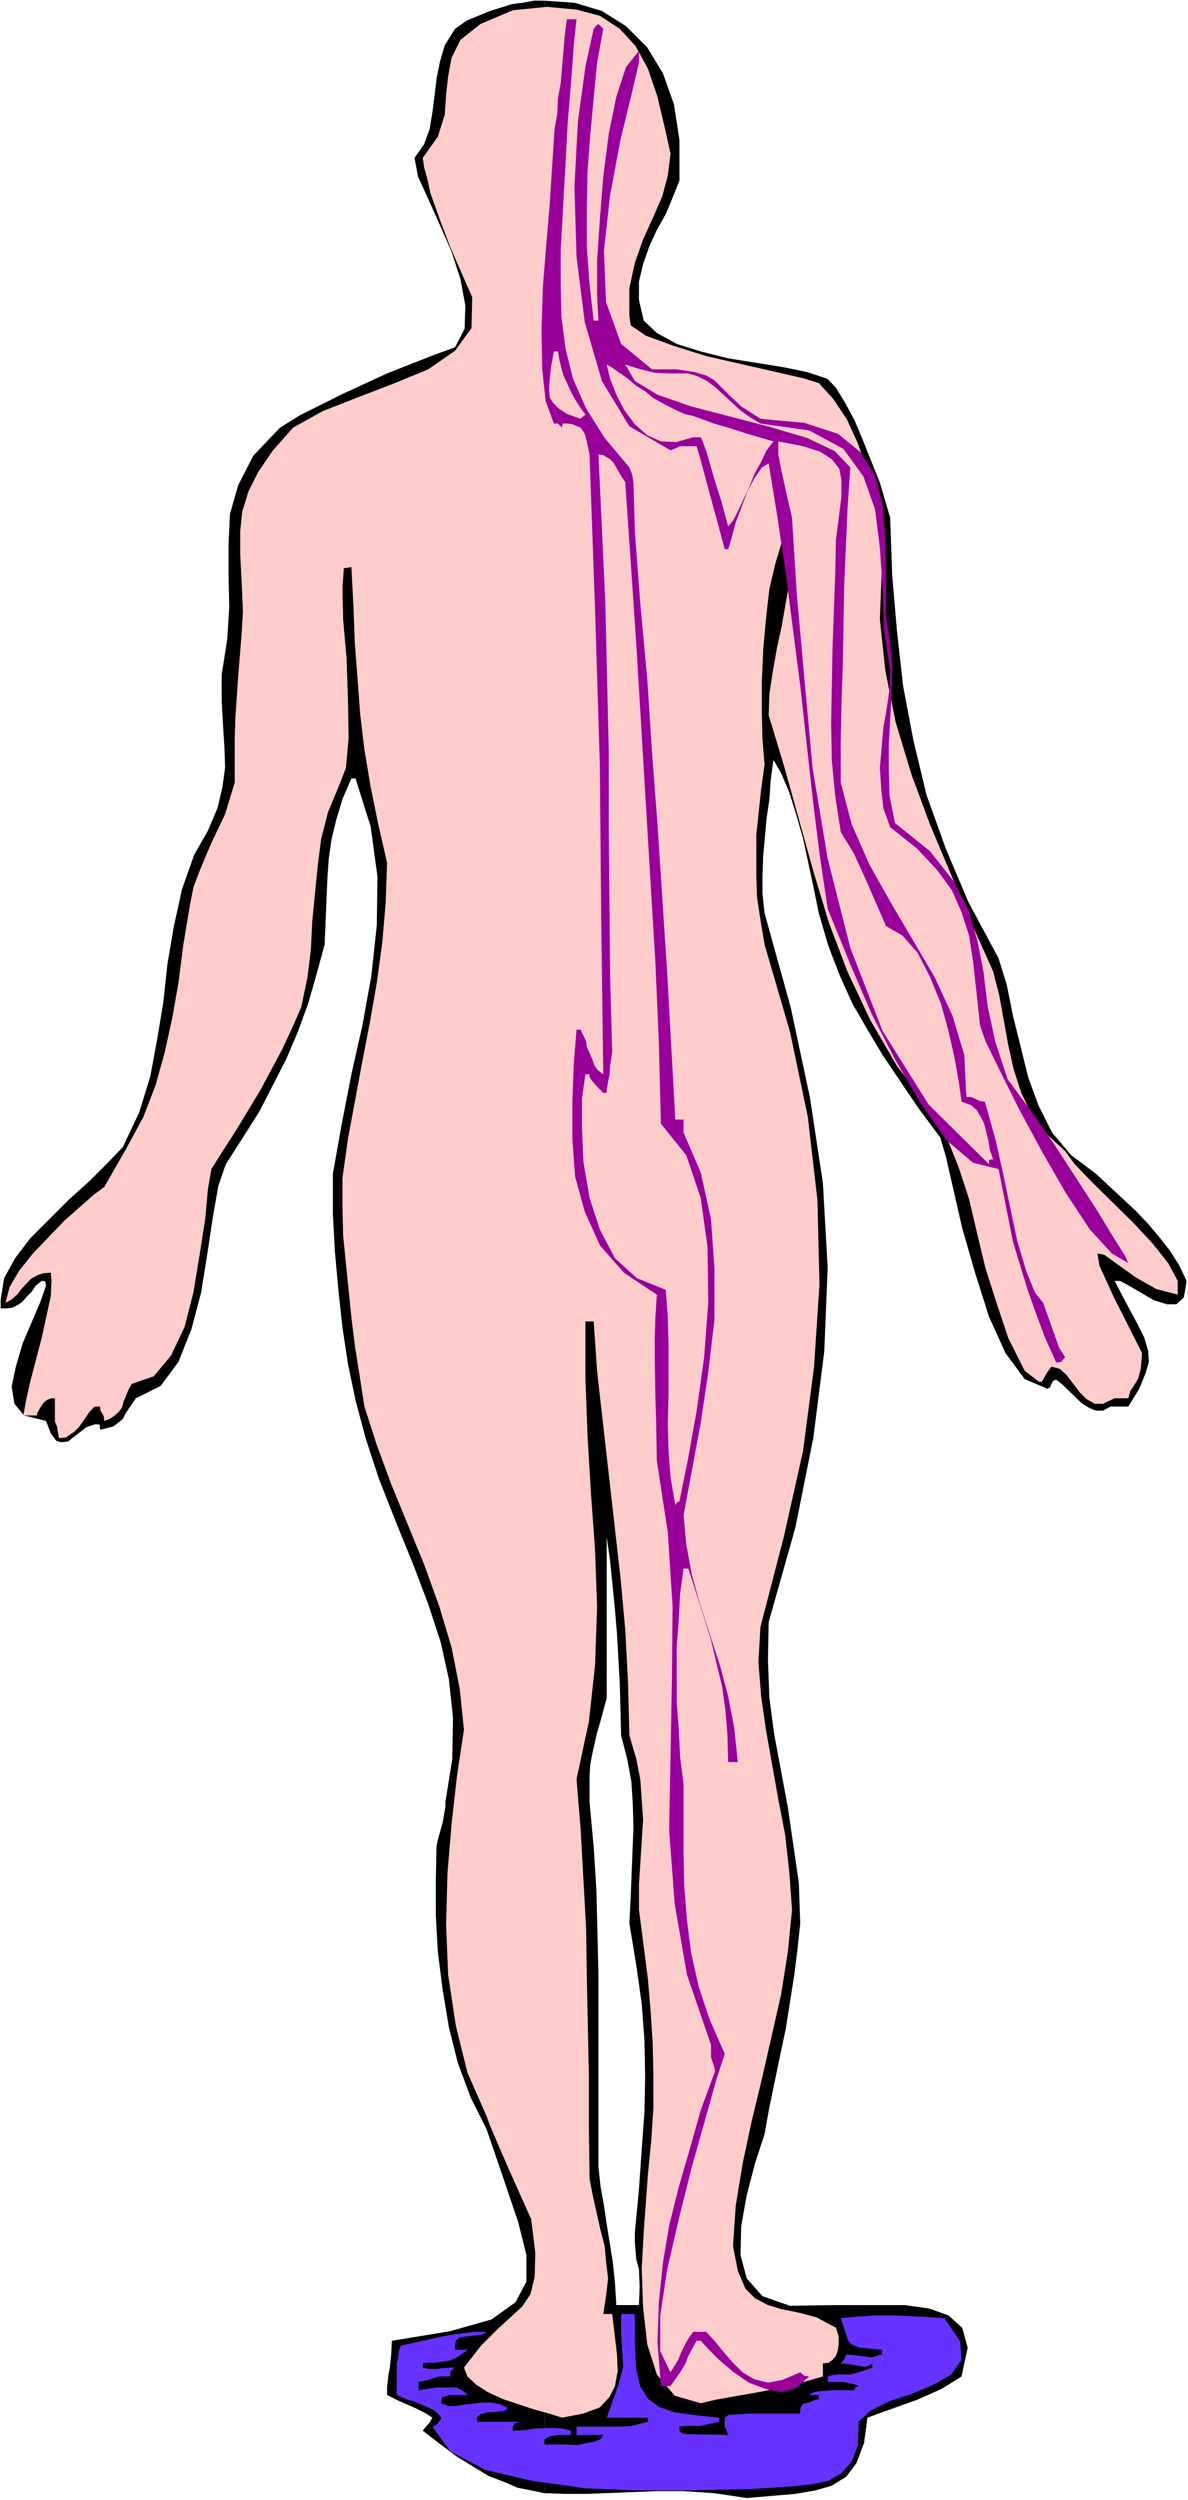 <?xml version="1.0" encoding="UTF-8" standalone="no"?>
<svg
   version="1.0"
   width="74.02mm"
   height="155.711mm"
   id="svg11"
   sodipodi:docname="Body 7.wmf"
   xmlns:inkscape="http://www.inkscape.org/namespaces/inkscape"
   xmlns:sodipodi="http://sodipodi.sourceforge.net/DTD/sodipodi-0.dtd"
   xmlns="http://www.w3.org/2000/svg"
   xmlns:svg="http://www.w3.org/2000/svg">
  <rect width="100%" height="100%" fill="#333333" stroke="none"/>
  <sodipodi:namedview
     id="namedview11"
     pagecolor="#ffffff"
     bordercolor="#000000"
     borderopacity="0.25"
     inkscape:showpageshadow="2"
     inkscape:pageopacity="0.0"
     inkscape:pagecheckerboard="0"
     inkscape:deskcolor="#d1d1d1"
     inkscape:document-units="mm" />
  <defs
     id="defs1">
    <pattern
       id="WMFhbasepattern"
       patternUnits="userSpaceOnUse"
       width="6"
       height="6"
       x="0"
       y="0" />
  </defs>
  <path
     style="fill:#ffffff;fill-opacity:1;fill-rule:evenodd;stroke:none"
     d="M 0,588.515 H 279.762 V 0 H 0 Z"
     id="path1" />
  <path
     style="fill:#000000;fill-opacity:1;fill-rule:evenodd;stroke:none"
     d="M 128.164,586.899 V 422.076 l 10.667,-1.131 v 3.232 l 0.97,10.503 0.646,10.18 0.485,20.037 v 9.695 31.026 4.525 l 0.485,4.525 0.808,4.525 0.646,4.363 1.455,9.049 0.485,4.686 0.323,5.332 h 5.333 l 0.162,-4.363 -0.162,-4.04 -0.646,-2.424 -0.323,-4.04 v -2.101 l 0.97,-10.342 0.646,-9.372 0.646,-8.726 0.162,-8.403 -0.162,-8.564 -0.646,-8.564 -1.293,-9.211 -1.616,-9.695 0.323,-6.302 0.646,-16.482 -0.162,-5.332 -0.323,-5.171 -0.97,-5.332 -1.455,-5.656 -0.162,-6.464 -0.162,-5.979 -0.646,-11.473 -0.485,-5.817 -1.131,-11.311 -0.808,-5.656 v 37.974 l -1.455,5.332 -0.808,2.747 -1.131,5.009 -0.485,2.585 -0.162,2.747 v 2.747 L 128.164,422.076 V 0.162 l 7.111,0.485 6.465,1.939 5.657,3.555 5.01,5.009 3.717,6.14 2.586,7.272 1.293,8.403 v 9.534 l -1.616,4.04 -1.616,3.878 -2.101,3.717 -1.778,3.878 -1.455,4.201 -0.97,4.04 v 4.363 l 1.131,4.848 3.071,2.909 4.687,2.585 5.657,1.778 6.465,1.616 13.091,2.101 5.495,1.131 4.849,1.616 1.939,2.101 2.101,3.393 2.263,4.201 2.101,5.009 1.939,4.848 1.939,4.848 2.424,8.241 0.485,13.574 1.131,13.25 1.455,12.927 2.424,12.766 3.071,12.766 4.525,12.604 5.333,12.604 7.111,13.25 1.939,6.302 1.455,7.272 1.778,7.11 1.778,7.272 2.424,6.625 3.232,6.464 4.525,5.333 5.818,4.363 9.374,8.726 2.909,3.07 2.586,3.07 2.424,3.07 2.263,3.555 1.778,3.717 -0.646,3.878 -1.778,1.616 h -2.263 l -3.071,-0.97 -5.818,-3.393 -2.101,-1.131 h -1.293 l 2.909,5.494 2.424,4.525 1.616,3.232 0.97,3.232 0.162,2.585 -0.808,2.747 -1.455,3.555 -2.586,4.201 h -4.202 l -1.778,0.97 h -1.616 l -1.616,-0.646 -1.778,-1.131 -4.687,-4.525 -1.293,-0.97 -0.646,0.162 -0.485,0.808 -0.323,0.808 -0.646,0.323 -5.333,-2.262 -4.525,-6.14 -3.879,-8.564 -3.232,-10.18 -3.071,-10.665 -3.879,-16.967 -1.293,-4.363 -5.172,-6.948 -8.404,-12.443 -3.556,-5.979 -3.556,-6.14 -2.909,-6.464 -2.748,-7.11 -2.263,-7.756 -1.455,-7.11 -2.263,-10.503 -1.616,-5.656 -1.616,-5.171 -1.939,-4.525 -1.778,-3.07 -0.646,4.686 -0.323,4.686 -0.646,4.363 -0.808,8.888 -0.162,4.525 v 4.363 l 0.485,4.525 6.142,22.138 4.525,21.168 3.071,20.199 1.131,20.037 -0.808,19.714 -2.586,20.36 -4.202,21.007 -6.303,22.3 -0.162,8.888 0.323,8.888 1.131,8.564 3.232,17.29 1.293,8.888 1.293,8.888 0.323,9.534 -0.646,6.14 -0.808,6.302 -0.97,6.14 -0.97,6.14 -1.293,6.14 -2.586,12.443 -1.131,6.302 -2.263,6.948 -1.939,7.433 -1.293,7.272 -0.162,6.787 1.455,5.494 3.717,4.201 6.465,2.262 9.859,-0.162 h 5.333 5.818 6.142 l 5.657,0.808 4.525,1.616 3.232,2.909 1.293,4.686 -1.455,6.787 -4.687,2.909 -5.818,2.585 -9.051,3.232 -2.586,0.97 -0.808,5.979 -1.778,4.686 -2.424,3.232 -3.394,2.101 -3.879,1.131 -4.687,0.808 -11.475,0.97 -7.596,-1.131 -7.111,-0.485 h -6.465 l -16.647,0.646 h -5.01 z"
     id="path2" />
  <path
     style="fill:#000000;fill-opacity:1;fill-rule:evenodd;stroke:none"
     d="M 128.164,0.162 V 422.076 l -23.273,2.101 23.273,-2.101 v 164.823 l -3.071,-0.646 -3.232,-0.646 -3.394,-1.454 -3.394,-1.293 -3.717,-2.262 -3.717,-2.262 -3.879,-2.909 -4.202,-3.232 0.485,-0.646 1.131,-1.293 0.646,-1.131 -1.455,-0.97 -2.586,-1.293 -4.04,-1.778 -2.586,-1.293 v -1.778 l 0.323,-3.07 0.323,-1.616 0.323,-3.07 0.162,-3.232 13.738,-2.262 9.697,-2.747 5.657,-4.04 2.586,-4.848 v -6.302 l -1.939,-7.756 -3.394,-10.019 -4.04,-11.796 -3.717,-7.433 -3.071,-8.241 -2.101,-8.403 -1.455,-8.726 -1.131,-8.888 -0.485,-8.564 v -8.403 l 0.162,-7.918 0.323,-1.616 1.131,-4.04 0.646,-3.717 v -1.131 l 1.616,-10.18 0.162,-9.695 -0.97,-9.049 -1.939,-8.726 -2.909,-8.888 -3.556,-9.372 -3.879,-9.534 -4.202,-10.665 -3.071,-9.372 -2.424,-9.049 -1.778,-8.564 -1.293,-8.564 -0.97,-8.888 -0.808,-8.888 -0.485,-9.049 v -9.372 l 2.101,-11.796 2.263,-11.635 2.586,-11.473 2.101,-11.635 1.293,-11.958 0.162,-11.473 -1.616,-11.796 -3.556,-11.311 h -0.97 l -2.101,4.848 -1.455,4.848 -1.131,4.686 -0.646,4.525 -0.323,4.686 -0.646,15.513 -1.939,7.11 -1.939,6.787 -2.424,6.625 -2.748,6.464 -6.303,12.281 -3.879,6.14 -4.04,6.302 -1.778,5.171 -1.293,7.433 -1.293,8.564 -1.455,9.049 -2.263,8.564 -3.071,7.756 -4.202,5.656 -5.818,2.909 -0.808,1.131 -1.616,2.424 -0.646,1.293 -0.97,0.808 -1.293,0.97 -1.293,0.323 -1.778,0.485 -0.162,-1.293 h -0.485 -0.646 l -1.939,0.646 -4.364,3.393 -1.616,0.162 -1.131,-0.323 -1.293,-1.778 -1.131,-2.909 -5.172,-1.293 -2.263,-2.747 -0.646,-4.04 0.97,-4.686 1.616,-5.494 4.202,-9.857 1.293,-3.717 -0.162,-0.97 -0.485,-0.162 H 9.859 l -1.455,1.131 -0.97,1.454 -1.131,1.131 -0.97,1.131 -1.131,0.808 -1.293,0.646 -1.293,0.162 H 0.162 v -2.101 l 0.808,-5.009 2.586,-4.686 3.556,-4.686 9.212,-9.211 4.849,-4.363 4.202,-4.201 3.556,-3.717 3.879,-8.241 2.586,-8.403 1.616,-8.726 1.455,-8.726 0.97,-9.049 1.455,-8.564 1.939,-8.888 2.909,-8.241 3.232,-5.656 2.263,-5.332 1.131,-4.848 0.646,-4.686 -0.162,-4.686 -0.323,-5.171 -0.323,-5.656 v -6.302 l 1.293,-8.241 0.485,-7.595 -0.162,-7.595 v -7.272 l 0.323,-7.11 1.939,-6.787 3.556,-6.948 6.303,-6.625 4.687,-2.909 10.02,-5.009 10.505,-4.848 10.667,-4.201 5.333,-1.939 2.263,-4.363 0.162,-5.494 -1.131,-6.14 -2.101,-6.464 -2.748,-6.302 -2.748,-6.14 -2.424,-5.333 -0.808,-4.363 2.263,-3.232 1.293,-3.555 0.646,-3.878 0.485,-3.717 0.485,-4.201 0.808,-4.04 1.131,-3.878 2.424,-3.878 2.748,-1.939 5.495,-2.262 5.172,-1.616 2.586,-0.323 2.586,-0.485 z"
     id="path3" />
  <path
     style="fill:#6632ff;fill-opacity:1;fill-rule:evenodd;stroke:none"
     d="m 176.811,585.929 -14.869,0.323 h -11.475 l -12.606,-0.485 -12.606,-1.778 -10.99,-2.585 -8.243,-4.363 -4.202,-5.817 0.485,-0.162 0.808,-0.646 0.646,-0.808 0.162,-0.485 -1.131,-1.293 -0.97,-0.646 -2.909,-1.293 -1.616,-0.646 -1.293,-0.323 -2.586,-1.131 v -4.686 -1.293 -1.454 l 0.323,-1.131 0.162,-1.616 0.485,-1.454 2.263,-0.485 7.273,-1.616 2.586,-0.485 5.01,-0.646 h 3.071 l -0.97,0.646 -1.455,0.162 -3.879,0.485 -0.808,0.646 -0.323,0.97 v 1.293 h 3.071 l -2.586,1.778 -1.293,0.646 -1.455,0.323 -2.748,0.323 h -1.293 l -1.293,0.162 v 0.97 l 0.646,0.162 0.808,0.162 h 1.939 l 0.97,-0.162 2.101,-0.162 h 1.131 l -0.646,0.485 -0.485,0.646 v 0.485 0.485 h -1.293 -0.97 l -0.97,0.162 -1.778,0.646 -0.808,0.162 -1.616,0.323 v 1.939 l 4.202,-0.646 h 3.071 1.616 l 1.293,0.646 1.455,1.131 h -2.424 -0.646 -1.293 l -1.616,0.485 -0.323,0.485 v 0.97 l 1.616,0.646 h 1.778 l 1.939,-0.323 4.364,-0.485 h 1.939 l 2.101,0.323 1.939,0.97 -0.808,0.646 -0.97,0.162 -1.778,0.162 h -1.131 l -0.97,0.323 -0.808,0.162 -0.808,0.808 v 0.97 h 10.667 -0.646 l -0.323,0.162 -0.646,0.162 -0.646,0.808 v 0.97 l 3.232,-0.162 1.455,-0.323 3.394,-0.162 h 1.939 l 1.778,0.162 1.939,0.485 v 0.97 h -2.909 l -0.646,0.162 h -0.646 l -1.455,0.485 -0.646,0.485 v 1.131 h 5.172 l 2.586,0.162 2.101,-0.485 1.939,-0.323 1.455,-0.646 0.646,-0.97 h -6.303 v -1.939 h 1.616 2.101 4.525 2.263 l 2.424,-0.162 1.939,-0.485 1.939,-0.485 v -0.97 h -9.697 l 1.616,-4.525 1.131,-3.232 1.131,-4.201 -0.485,-7.918 v -4.525 h 3.232 v 7.272 l 0.323,5.656 0.97,4.201 1.939,2.909 2.424,1.778 3.556,1.293 4.687,0.646 5.98,0.646 v 0.97 l -2.263,0.485 -1.293,0.323 -1.131,0.162 h -3.556 l -1.131,0.162 v 0.97 l 0.646,0.646 1.455,0.162 9.374,0.162 -0.323,-0.808 -0.162,-0.646 -0.323,-0.323 v -1.131 -1.131 l 0.808,-0.646 4.849,-0.323 h 12.121 v -0.97 l 0.162,-0.646 0.485,-0.646 0.485,-0.162 0.808,-0.162 1.616,-0.646 0.808,-0.162 v -0.97 h -2.263 l 0.97,-0.646 0.97,-0.162 0.808,-0.162 h 0.97 l 0.97,-0.162 h 5.98 l 0.162,-0.646 0.323,-0.162 0.485,-0.162 -1.131,-0.485 -1.131,-0.162 -1.131,-0.323 h -2.586 -1.293 v -1.293 l 0.97,-0.323 1.455,-0.162 h 2.909 l 1.293,-0.323 2.586,-0.808 1.293,-0.485 v -0.97 l -1.131,0.646 -0.646,0.162 -3.717,-0.646 -1.939,-0.162 0.808,-0.97 0.485,-1.131 1.939,0.162 3.717,0.485 h 0.485 l 1.455,-0.485 0.808,-0.162 v -1.131 l -5.333,-0.485 -1.131,-0.485 -0.808,-0.323 -0.646,-0.808 -0.97,-2.909 -0.808,-2.424 3.232,-0.323 4.687,-0.323 h 4.687 l 6.788,0.323 5.01,0.323 3.717,5.494 0.323,4.363 -2.424,3.393 -4.202,2.424 -5.333,2.262 -5.01,1.616 -4.525,2.262 -2.748,2.585 -0.162,5.494 -1.455,3.878 -2.424,2.747 -3.071,1.778 -3.879,0.808 -4.525,0.485 -4.687,0.323 z"
     id="path4" />
  <path
     style="fill:#ffcccc;fill-opacity:1;fill-rule:evenodd;stroke:none"
     d="m 132.366,569.124 -3.071,-0.97 -3.556,-0.97 -7.273,-2.424 -3.556,-1.616 -2.748,-1.778 -2.101,-1.939 -0.808,-2.101 4.04,-5.171 3.717,-3.717 5.98,-5.494 1.939,-2.909 0.97,-4.04 0.162,-5.656 -0.97,-7.918 -5.495,-12.281 -3.071,-7.11 -0.97,-2.262 -0.97,-2.585 -4.525,-10.342 -2.748,-11.15 -1.778,-11.796 -0.485,-11.796 0.323,-12.119 0.97,-11.635 1.293,-11.473 1.616,-10.665 -0.97,-9.534 -1.939,-9.857 -2.909,-9.695 -3.556,-9.857 -7.758,-18.906 -3.394,-9.211 -2.909,-9.049 -1.131,-7.272 -1.131,-7.11 -0.808,-6.625 -1.293,-12.766 -0.646,-6.464 -0.162,-6.625 v -6.948 l 1.293,-9.211 3.394,-18.26 1.778,-9.211 1.616,-9.211 1.293,-9.534 0.808,-9.372 0.323,-9.372 -2.101,-9.211 -1.778,-8.726 -1.455,-8.726 -0.97,-8.08 -0.646,-8.564 -0.646,-8.403 -0.323,-8.726 -0.485,-9.211 -1.778,0.323 -0.323,4.525 0.162,7.433 0.808,9.211 0.323,9.534 0.162,9.211 -0.646,7.11 -1.778,4.525 -2.424,5.817 -1.616,6.302 -0.808,6.302 -1.293,13.089 -0.323,6.625 -0.808,6.625 -1.455,6.948 -2.101,4.848 -2.424,5.171 -5.01,9.372 -5.657,9.372 -2.909,4.525 -3.071,4.848 -0.808,4.686 -0.646,7.11 -1.293,8.241 -1.455,8.888 -2.101,8.241 -3.232,6.787 -4.04,4.848 -5.172,1.778 -0.808,1.454 -1.131,2.747 -0.323,1.293 -0.808,1.131 -1.131,0.97 -0.97,0.646 -1.293,0.485 -0.162,-1.131 -0.808,-1.454 v -0.808 h -1.293 l -1.131,1.131 -2.586,3.717 -0.97,0.97 -1.131,0.808 -0.97,0.646 -1.616,0.162 -0.323,-1.616 -0.162,-1.131 -0.485,-1.131 v -3.07 -2.424 H 12.121 l -0.97,0.323 -0.808,0.646 -0.808,1.131 -0.808,1.454 v 0.485 H 5.495 l 0.646,-3.555 0.97,-4.363 2.748,-10.503 2.101,-9.695 0.162,-3.555 -0.162,-1.939 -1.939,0.162 -1.293,0.485 -1.455,0.808 -2.263,2.424 -0.97,1.293 -1.293,1.131 -1.455,0.808 0.97,-3.717 2.263,-3.878 3.232,-4.04 7.434,-7.756 6.788,-5.979 2.586,-1.939 5.01,-8.726 4.202,-7.756 2.909,-7.595 2.101,-7.595 1.778,-8.08 1.455,-8.241 1.131,-8.888 1.616,-9.695 0.808,-4.04 1.293,-3.393 1.455,-3.555 1.455,-3.393 3.232,-6.787 1.131,-3.717 1.131,-3.717 v -5.332 -5.171 l 0.162,-4.848 0.646,-9.534 0.808,-10.019 0.323,-5.332 -0.323,-7.272 -0.323,-6.302 v -5.332 l 0.485,-4.686 1.455,-4.686 2.263,-4.525 3.394,-5.009 4.849,-5.494 6.95,-3.878 8.243,-3.232 8.404,-3.232 8.243,-3.393 6.303,-4.363 3.879,-5.333 0.162,-7.272 -5.172,-11.796 -2.263,-5.979 -2.424,-6.787 -0.646,-3.07 -0.808,-2.909 -0.323,-2.262 3.556,-5.009 1.616,-5.171 0.323,-4.686 0.485,-4.363 0.808,-4.363 2.101,-4.201 4.687,-3.717 7.596,-3.232 8.081,-0.808 6.95,0.646 5.495,1.454 4.687,3.07 3.717,4.04 2.909,5.333 2.263,6.625 1.939,8.241 1.131,5.171 -0.646,5.171 -1.293,4.848 -2.263,5.171 -2.263,5.009 -1.939,5.494 -1.293,5.979 v 6.464 l 0.323,2.262 3.556,2.424 6.626,2.424 7.758,2.424 16.324,3.717 6.303,1.454 3.717,1.131 3.394,3.717 3.232,4.848 2.586,5.656 2.101,6.14 1.293,6.302 1.293,5.979 0.485,5.656 0.485,5.009 -0.485,12.281 1.293,12.119 2.424,12.119 3.717,12.281 4.364,11.796 9.859,23.431 5.01,11.15 1.455,5.656 2.101,11.635 1.293,5.817 1.778,5.494 2.424,5.009 3.394,4.525 4.525,4.201 2.263,3.07 3.879,4.04 9.859,9.695 4.525,4.848 3.717,4.686 2.263,4.201 v 3.232 l -5.01,-1.293 -4.849,-2.747 -7.434,-5.333 -1.616,-0.323 0.485,2.909 3.394,7.433 6.626,13.089 -0.162,2.262 -0.162,1.616 -0.646,2.262 -0.97,1.616 -0.808,1.131 -0.485,1.778 h -3.232 l -2.748,1.293 h -1.939 l -1.939,-1.131 -1.616,-1.616 -3.071,-4.04 -1.616,-1.454 -1.939,-0.485 -0.97,1.293 -0.646,1.131 -0.646,1.131 h -0.646 l -0.646,-0.485 -2.748,-2.101 -3.879,-7.756 -2.748,-8.241 -2.586,-8.08 -1.939,-8.08 -1.939,-8.241 -2.424,-7.433 -2.909,-7.272 -3.717,-6.302 -7.919,-10.342 -6.303,-10.827 -5.333,-11.311 -4.364,-11.473 -3.717,-12.281 -6.788,-24.4 -3.717,-12.281 0.162,-5.009 0.808,-5.333 0.97,-5.494 1.131,-5.171 1.778,-10.18 0.646,-5.009 v -4.04 l -0.323,-0.485 -0.485,-0.323 -0.808,-0.162 h -0.646 l -1.616,5.333 -1.455,6.14 -0.808,7.11 -0.646,7.272 -0.323,7.433 v 7.272 l 0.162,6.464 0.485,5.817 -0.808,5.817 -1.131,10.665 v 5.009 4.848 l 0.162,4.848 0.808,5.333 0.97,5.817 5.98,20.522 4.202,20.037 2.263,19.553 0.485,19.876 -1.293,19.553 -2.586,19.714 -4.525,20.199 -5.495,21.168 -0.485,8.241 0.646,8.08 1.131,7.918 2.909,16.321 1.616,8.403 0.97,8.726 0.646,8.888 -0.97,9.857 -1.616,10.18 -4.525,19.876 -2.424,10.019 -2.101,9.857 -1.616,9.857 -0.646,9.534 1.131,5.817 1.778,4.201 2.263,2.262 3.071,1.616 3.232,0.97 4.04,0.808 4.202,1.131 4.525,2.424 0.646,2.101 v 1.616 l -0.162,1.454 -0.485,1.454 -0.808,0.97 -0.97,0.646 -1.293,0.162 v 3.07 l -3.394,0.97 -3.556,0.97 -3.717,0.808 -3.717,0.808 -3.717,0.646 -7.273,1.293 -3.394,0.808 -6.142,-1.778 -4.202,-5.009 -2.263,-7.11 -0.97,-8.726 -0.323,-9.049 0.485,-8.888 0.97,-13.25 0.808,-8.241 0.485,-7.595 v -7.595 l -0.162,-7.433 -0.485,-7.595 -0.646,-7.595 -2.101,-16.321 v -5.979 l 0.97,-15.19 -0.323,-4.686 -0.323,-4.686 -0.97,-5.009 -1.616,-5.494 -0.323,-12.604 -0.646,-12.281 -1.131,-12.281 -5.495,-48.477 -0.808,-11.796 h -1.939 v 13.412 l 0.485,13.412 0.808,13.574 0.97,13.412 0.485,13.412 -0.485,13.735 -1.455,13.25 -2.909,13.574 0.97,11.796 0.646,11.635 0.646,11.635 0.162,11.473 0.485,23.431 v 11.958 l 0.162,12.119 0.808,4.201 1.778,7.918 0.97,3.717 0.323,3.717 0.485,3.878 -0.485,4.201 -0.646,4.201 h 2.101 l 1.131,9.534 0.162,3.878 -0.646,3.555 -1.293,2.585 -2.263,2.424 -3.879,1.454 z"
     id="path5" />
  <path
     style="fill:#990099;fill-opacity:1;fill-rule:evenodd;stroke:none"
     d="m 155.639,561.691 -0.808,-10.342 0.323,-9.372 0.97,-9.372 1.455,-8.726 2.263,-9.049 2.586,-8.888 2.586,-9.211 3.394,-9.211 -0.323,-1.293 -0.646,-1.939 v -1.778 -1.131 l -5.657,-16.482 -2.909,-16.805 -1.293,-17.29 0.323,-17.452 0.323,-17.613 0.162,-17.613 -1.131,-17.452 -2.586,-16.805 -0.162,-9.372 -0.162,-5.009 -0.162,-9.695 v -5.009 l 0.162,-4.848 0.323,-5.171 -7.758,-5.171 -5.657,-6.464 -3.556,-7.918 -2.263,-8.241 -0.646,-8.726 v -8.888 l 0.323,-8.726 0.646,-8.241 h 0.97 l 1.293,2.747 0.162,1.293 1.293,2.909 0.485,1.454 0.808,1.131 1.293,0.97 -0.485,-36.358 -0.323,-36.52 -1.131,-36.681 -1.293,-36.358 -0.808,-3.717 -0.323,-1.131 -0.485,-0.808 -0.485,-0.646 -0.808,-0.323 -1.131,-0.485 -1.293,-0.162 h -0.808 -0.162 l -0.162,0.485 v 0.485 l -0.97,-0.97 h -0.485 -0.485 l -1.939,-5.333 -0.808,-7.433 -0.162,-9.211 0.323,-10.18 0.808,-10.019 0.808,-9.534 1.131,-17.613 0.646,-3.555 0.162,-3.717 0.646,-3.555 0.97,-11.311 0.485,-3.717 h 2.263 l -0.646,6.14 -0.323,4.686 -0.485,6.14 -0.646,7.756 -0.485,9.372 -1.131,20.199 v 8.08 l 0.162,7.756 0.97,7.433 1.778,7.11 3.071,6.948 4.364,6.948 5.818,6.948 0.646,1.616 0.323,1.939 0.323,11.473 1.293,17.129 1.616,17.452 1.131,17.29 1.293,17.129 1.131,17.29 1.131,17.29 1.939,34.904 h 1.939 v 3.07 l 4.04,9.372 2.424,10.988 0.808,11.635 v 12.119 l -1.455,12.281 -1.778,11.958 -2.101,11.311 -1.939,10.342 0.646,6.948 1.293,7.11 1.939,6.948 4.687,14.382 1.939,7.272 1.455,7.595 0.808,7.918 h -2.263 l -0.162,-6.302 -0.485,-5.979 -0.808,-5.656 -1.293,-5.333 -1.293,-5.494 -1.778,-5.656 -3.556,-11.15 h -1.131 l -0.808,5.979 -0.323,6.14 -0.485,6.302 v 12.927 l 0.485,6.464 0.323,6.464 0.808,6.464 v 8.08 8.08 l 0.162,7.918 0.646,7.918 0.97,7.756 1.778,7.918 2.586,7.756 3.556,8.08 -1.939,5.979 -5.818,20.684 -3.071,12.281 -2.748,11.958 -1.616,10.827 v 8.241 l 2.424,5.009 1.293,-2.101 0.646,-1.131 0.485,-1.293 1.293,-2.585 0.808,-1.293 0.808,-1.131 h 3.071 l 1.939,2.101 2.101,2.585 2.263,2.585 2.263,2.262 2.748,1.616 3.232,0.808 3.394,-0.646 4.202,-1.778 0.97,0.808 1.131,0.162 -3.071,2.747 -3.556,0.97 -3.717,-0.808 -3.879,-1.454 -3.717,-2.585 -3.232,-2.747 -2.586,-2.585 -1.778,-1.939 h -0.97 l -0.646,1.131 -1.455,2.747 -0.485,1.454 -1.616,2.585 -1.939,2.747 z"
     id="path6" />
  <path
     style="fill:#ffcccc;fill-opacity:1;fill-rule:evenodd;stroke:none"
     d="m 159.033,354.369 -1.131,-6.625 -0.485,-6.464 -0.162,-6.464 0.162,-6.302 v -6.302 -5.979 l -0.162,-6.302 -0.485,-6.302 -6.788,-2.747 -5.172,-4.686 -3.556,-6.787 -2.424,-7.433 -1.455,-8.564 -0.323,-7.756 v -7.11 l 0.808,-5.656 h 0.97 v 0.646 l 0.646,0.97 1.293,1.454 1.293,1.293 h 0.808 v -0.646 l 0.323,-1.939 0.323,-1.616 0.162,-2.262 0.485,-3.07 -0.485,-17.937 -0.323,-35.388 v -17.452 l -0.808,-35.065 -0.808,-17.452 -0.808,-17.452 1.131,0.162 0.808,0.485 0.808,0.485 0.808,0.808 1.939,3.393 0.808,1.131 1.293,18.745 1.293,19.068 2.263,37.812 2.263,37.651 0.808,18.745 0.485,19.068 5.98,7.433 3.394,10.019 1.616,11.635 0.162,12.927 -0.97,12.927 -1.778,12.766 -2.101,11.635 -1.939,9.534 -0.646,0.323 z"
     id="path7" />
  <path
     style="fill:#990099;fill-opacity:1;fill-rule:evenodd;stroke:none"
     d="m 248.732,320.758 -2.748,-6.14 -2.101,-5.656 -1.939,-5.494 -3.394,-11.15 -1.131,-5.656 -2.263,-11.473 -5.98,-1.454 -6.303,-5.332 -5.98,-8.564 -5.98,-10.18 -5.657,-10.988 -4.525,-10.503 -5.818,-14.22 -1.939,-13.089 -1.616,-13.089 -2.909,-26.339 -3.394,-26.339 -1.939,-13.089 -2.101,-12.927 -1.616,0.97 -1.778,2.585 -1.616,3.07 -2.748,7.272 -1.455,5.333 -0.323,0.97 h -0.808 l -5.818,-21.492 -0.808,-2.747 h -2.263 -0.808 -0.97 l -0.808,0.485 -0.485,0.162 -0.808,0.323 -9.697,-5.656 -6.465,-10.665 -4.04,-13.897 -1.939,-15.351 -0.485,-16.482 0.808,-15.351 1.778,-12.927 1.939,-8.888 0.646,-0.808 0.485,-0.323 0.323,0.323 0.808,0.808 -1.455,7.918 -0.808,8.403 -0.808,8.726 -0.646,8.726 -0.162,8.888 v 8.726 l 0.646,8.726 0.97,8.564 h 1.131 l -0.323,-5.817 v -8.241 l 0.646,-9.695 0.808,-10.18 1.293,-10.019 1.778,-8.726 2.263,-6.948 3.071,-3.878 v 2.747 l -1.778,7.595 -2.586,10.665 -2.424,12.927 -1.455,13.089 0.485,12.119 3.556,9.857 7.273,5.979 h 5.818 l 4.202,0.646 2.748,0.808 1.939,1.131 3.556,3.555 2.748,2.585 4.525,2.909 10.344,0.97 7.919,2.585 5.172,4.201 3.556,5.494 1.778,6.948 0.646,7.756 0.162,8.888 v 9.695 l 0.97,6.14 0.485,5.979 -0.162,6.14 -0.323,6.14 -0.323,5.817 v 5.817 l 0.162,6.14 1.293,6.464 8.243,6.625 5.495,6.948 3.556,6.787 2.101,7.272 1.455,7.433 0.97,8.08 1.778,8.241 2.909,8.888 2.263,3.07 4.04,5.494 4.687,6.787 9.859,15.19 4.04,6.625 2.748,4.363 0.808,1.778 -3.879,-2.262 -5.172,-5.656 -5.657,-8.564 -5.495,-9.534 -5.495,-10.18 -4.525,-9.049 -3.394,-6.948 -1.293,-3.717 -1.616,-14.866 -0.97,-6.302 -1.778,-5.494 -2.263,-5.171 -3.556,-4.848 -4.687,-5.009 -6.303,-5.009 -1.616,-4.525 -0.485,-4.525 -0.323,-4.848 0.808,-9.372 0.808,-4.686 0.646,-4.525 0.162,-4.363 -1.455,-9.534 -0.323,-9.857 -0.646,-9.534 -1.131,-9.049 -2.748,-7.756 -4.687,-6.464 -8.081,-4.363 -11.475,-1.616 -2.424,-1.454 -2.263,-1.616 -2.101,-1.939 -3.879,-3.555 -1.939,-1.454 -2.263,-1.131 -2.101,-0.646 h -2.424 -2.101 l -3.394,-0.162 -3.394,-0.808 -3.556,-1.131 2.263,3.878 5.333,3.232 7.919,2.747 18.586,4.848 8.727,2.585 6.465,3.07 3.717,3.878 -0.646,9.372 -0.808,18.26 -0.323,18.906 -0.323,9.211 -0.162,9.211 v 9.211 l 2.586,9.857 4.202,9.534 5.01,8.888 5.333,9.049 5.01,8.564 4.202,9.049 2.748,9.211 0.485,9.857 h 0.485 0.646 l 2.101,0.97 1.131,0.162 0.97,3.393 1.616,5.817 1.616,7.272 3.394,16.159 2.101,7.11 2.101,5.171 1.939,2.424 3.717,10.503 0.808,1.293 0.646,0.97 -0.97,1.131 z"
     id="path8" />
  <path
     style="fill:#ffcccc;fill-opacity:1;fill-rule:evenodd;stroke:none"
     d="m 232.893,274.059 -14.222,-14.058 -10.828,-17.29 -7.596,-19.553 -5.333,-21.007 -3.556,-21.33 -1.939,-21.168 -1.778,-19.714 -1.131,-18.098 -1.131,-4.848 -1.455,-6.625 -0.646,-3.393 v -0.97 -2.101 l 5.818,1.131 4.04,1.293 2.748,1.778 1.778,2.262 0.485,2.747 v 3.717 l -1.293,10.342 -0.162,7.918 -0.646,17.452 -0.323,17.775 0.162,8.726 0.808,8.403 1.293,8.403 3.071,5.009 2.586,5.656 5.01,11.473 3.879,2.262 3.556,4.04 2.909,5.656 2.586,6.302 1.778,6.464 1.455,6.464 0.97,5.494 0.646,4.686 2.263,0.808 1.293,1.131 0.97,1.616 0.808,1.616 0.97,3.878 0.323,2.101 0.808,2.424 h -0.485 l -0.485,0.162 v 0.323 z"
     id="path9" />
  <path
     style="fill:#ffcccc;fill-opacity:1;fill-rule:evenodd;stroke:none"
     d="m 171.478,123.94 -1.616,-5.979 -1.455,-4.525 -0.97,-3.393 -0.646,-2.262 -0.485,-1.616 -0.485,-1.293 -0.323,-0.97 -0.485,-0.97 h -0.485 -0.485 -0.323 -0.485 l -4.04,1.131 -3.556,-0.162 -3.232,-1.454 -2.909,-2.585 -2.424,-3.232 -1.939,-3.717 -1.455,-3.717 -0.808,-3.393 1.131,0.646 1.616,1.131 2.101,1.454 2.101,1.778 2.101,1.293 1.939,1.616 1.778,0.97 1.131,0.646 2.263,1.131 2.101,0.97 2.101,0.485 2.263,0.808 2.586,0.97 3.394,0.97 4.525,1.454 6.142,1.778 -1.616,2.101 -1.293,2.747 -1.616,2.909 -1.131,2.909 -1.455,3.07 -1.131,2.424 -1.131,2.262 z"
     id="path10" />
  <path
     style="fill:#ffcccc;fill-opacity:1;fill-rule:evenodd;stroke:none"
     d="m 136.73,98.571 -3.232,-1.131 -1.939,-1.293 -1.293,-1.293 -0.808,-1.293 -0.162,-2.101 0.162,-2.262 0.323,-2.909 0.646,-3.555 h 0.323 0.646 l 0.323,1.939 0.485,1.939 0.485,1.778 0.97,2.101 0.808,1.778 0.97,1.778 1.131,1.778 1.293,1.778 -0.808,0.646 -0.162,0.162 z"
     id="path11" />
</svg>
